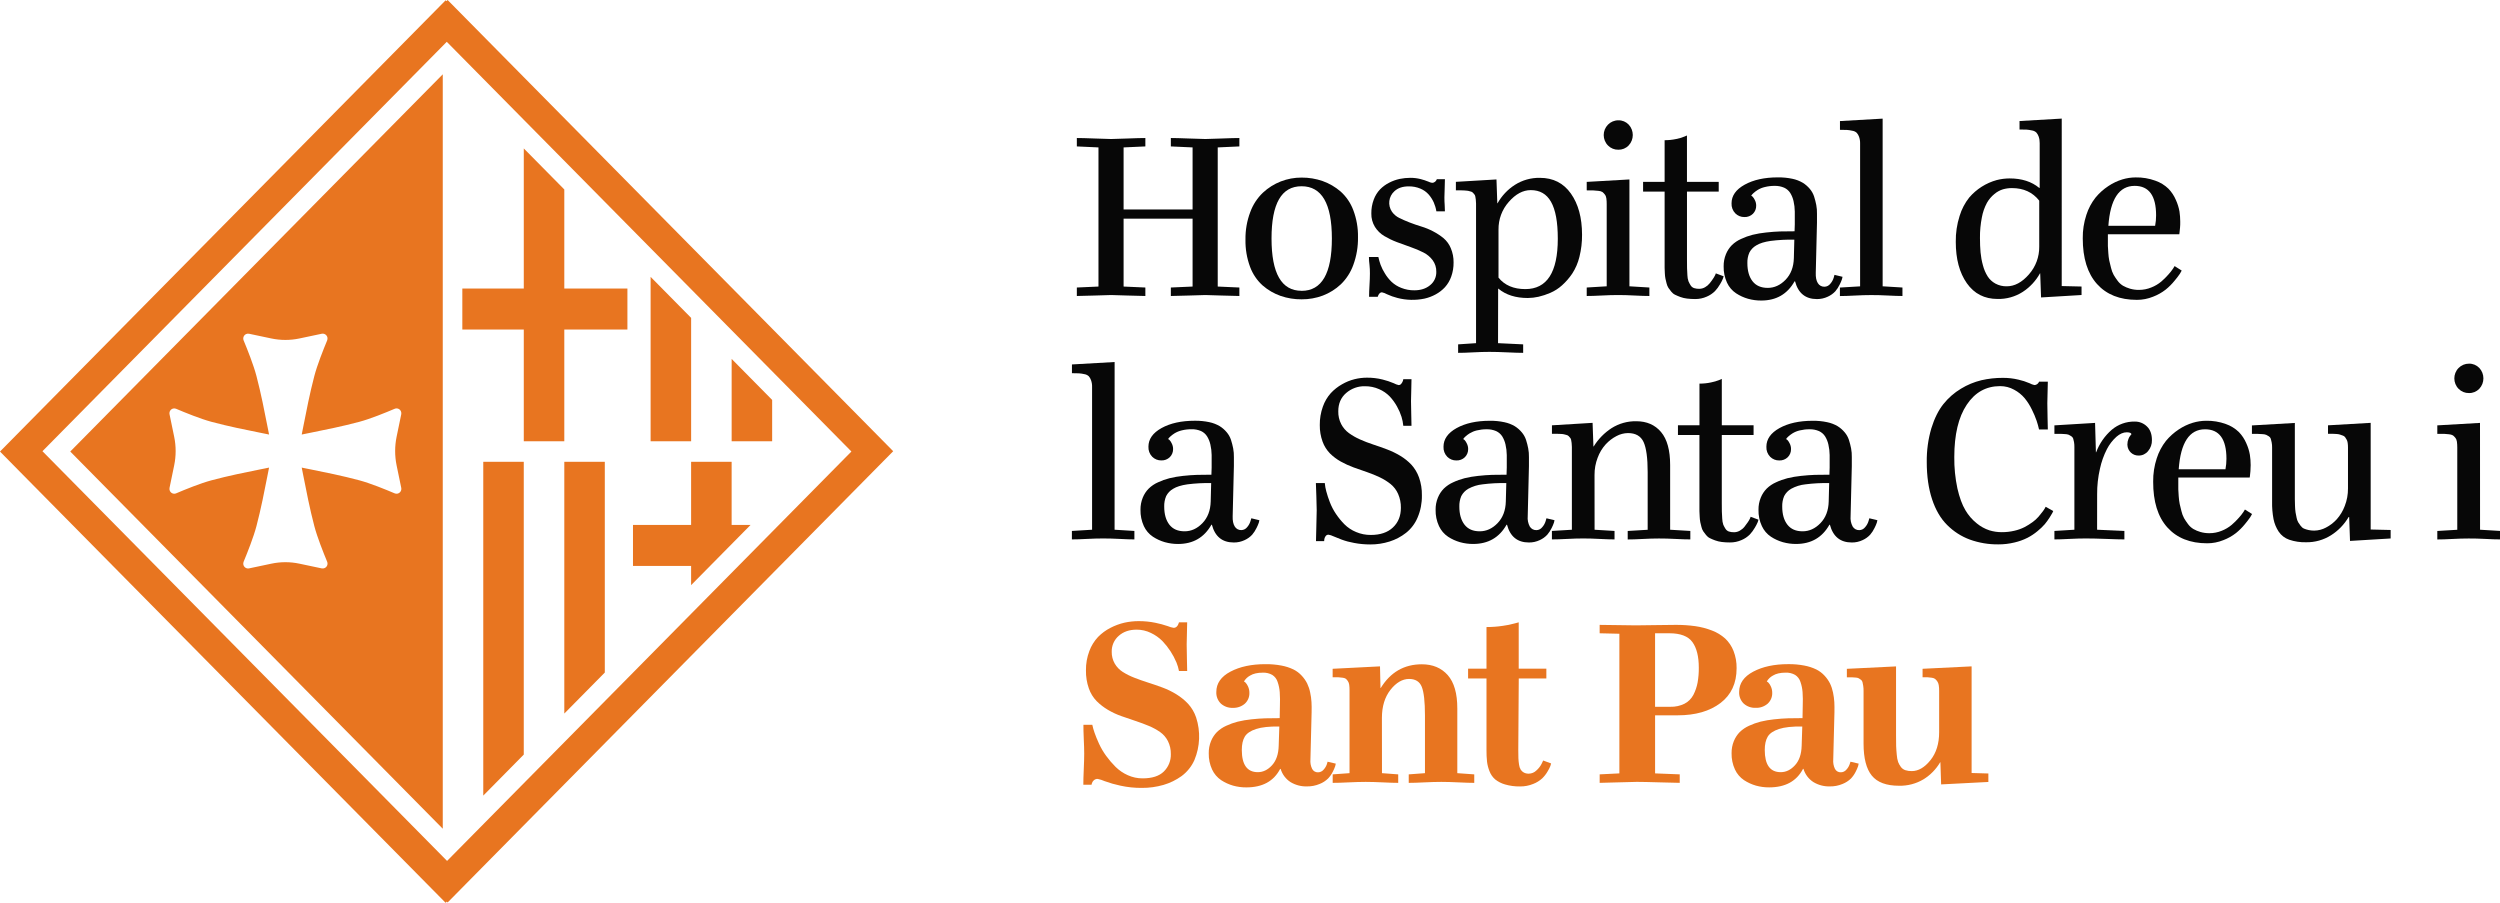 <svg width="144" height="52" viewBox="0 0 144 52" fill="none" xmlns="http://www.w3.org/2000/svg">
<g id="Logo Assistencial">
<path id="Vector" d="M25.503 47.734V4.28L4.047 26.008L25.503 47.734ZM10.144 23.546C10.679 23.774 11.545 24.125 12.17 24.294C13.135 24.555 14.215 24.771 14.969 24.922L15.247 24.978L15.498 25.029C15.482 24.947 15.465 24.866 15.448 24.775L15.392 24.493C15.243 23.73 15.03 22.639 14.772 21.659C14.606 21.026 14.258 20.15 14.033 19.608C13.974 19.464 14.041 19.3 14.182 19.24C14.234 19.218 14.291 19.213 14.345 19.224L15.632 19.496C16.164 19.608 16.713 19.608 17.245 19.496L18.532 19.224C18.682 19.193 18.828 19.291 18.86 19.442C18.871 19.498 18.865 19.555 18.844 19.608C18.619 20.15 18.271 21.027 18.105 21.66C17.847 22.641 17.634 23.732 17.485 24.495L17.429 24.776C17.412 24.865 17.395 24.95 17.379 25.03L17.63 24.978L17.908 24.922C18.661 24.771 19.739 24.555 20.707 24.294C21.332 24.126 22.198 23.774 22.733 23.546C22.875 23.486 23.037 23.553 23.096 23.697C23.118 23.749 23.123 23.807 23.112 23.862L22.843 25.165C22.733 25.704 22.733 26.259 22.843 26.798L23.112 28.101C23.143 28.253 23.046 28.401 22.896 28.433C22.842 28.445 22.785 28.439 22.733 28.417C22.198 28.189 21.332 27.837 20.707 27.669C19.742 27.408 18.66 27.191 17.908 27.04L17.63 26.985L17.379 26.933C17.395 27.013 17.412 27.098 17.429 27.187L17.485 27.468C17.634 28.231 17.847 29.323 18.105 30.303C18.271 30.936 18.619 31.813 18.844 32.355C18.903 32.498 18.837 32.663 18.695 32.722C18.643 32.744 18.586 32.75 18.532 32.739L17.245 32.467C16.713 32.354 16.164 32.354 15.632 32.467L14.345 32.739C14.195 32.77 14.049 32.672 14.017 32.52C14.006 32.465 14.012 32.407 14.033 32.355C14.258 31.813 14.606 30.936 14.772 30.303C15.03 29.326 15.244 28.232 15.392 27.469L15.448 27.187C15.466 27.099 15.482 27.013 15.498 26.933L15.248 26.985L14.97 27.04C14.217 27.191 13.139 27.407 12.17 27.669C11.545 27.837 10.679 28.189 10.144 28.417C10.002 28.477 9.84 28.409 9.781 28.266C9.759 28.214 9.754 28.156 9.765 28.101L10.034 26.798C10.145 26.259 10.145 25.704 10.034 25.165L9.765 23.862C9.734 23.71 9.831 23.561 9.981 23.53C10.035 23.518 10.092 23.524 10.144 23.546Z" fill="#E87520"/>
<path id="Vector_2" d="M27.836 45.827L30.169 43.464V26.598H27.836V45.827Z" fill="#E87520"/>
<path id="Vector_3" d="M44.476 23.035L42.143 20.673V25.416H44.476V23.035Z" fill="#E87520"/>
<path id="Vector_4" d="M39.809 18.31L37.475 15.947V25.416H39.809V18.31Z" fill="#E87520"/>
<path id="Vector_5" d="M32.504 41.1L34.837 38.738V26.598H32.504V41.1Z" fill="#E87520"/>
<path id="Vector_6" d="M39.808 33.704L43.233 30.236H42.142V26.598H39.808V30.236H36.46V32.599H39.808V33.704Z" fill="#E87520"/>
<path id="Vector_7" d="M30.17 25.416H32.504V18.982H36.139V16.618H32.504V10.913L30.17 8.55V16.618H26.63V18.982H30.17V25.416Z" fill="#E87520"/>
<path id="Vector_8" d="M50.284 24.81L26.947 1.179L25.783 0L25.716 0.068L25.667 0.018L24.503 1.197L1.164 24.829L0 26.009L1.164 27.19L24.503 50.822L25.667 52L25.734 51.933L25.783 51.983L26.947 50.803L50.284 27.168L51.448 25.99L50.284 24.81ZM25.751 49.589L2.445 25.99L25.734 2.408L49.041 26.007L25.751 49.589Z" fill="#E87520"/>
<path id="Vector_9" d="M65.973 16.561V17.049C65.758 17.049 65.41 17.04 64.928 17.022C64.445 17.003 64.134 16.994 64 16.994C63.865 16.994 63.557 17.003 63.072 17.022C62.587 17.04 62.239 17.049 62.026 17.049V16.561L63.272 16.505V8.491L62.026 8.434V7.95C62.241 7.95 62.589 7.959 63.072 7.978C63.554 7.997 63.864 8.006 64 8.007C64.134 8.007 64.443 7.997 64.928 7.978C65.413 7.959 65.761 7.95 65.973 7.95V8.434L64.719 8.491V12.066H68.693V8.491L67.441 8.434V7.95C67.655 7.95 68.006 7.959 68.493 7.978C68.981 7.997 69.293 8.006 69.428 8.007C69.562 8.007 69.869 7.997 70.349 7.978C70.829 7.959 71.176 7.95 71.388 7.95V8.434L70.141 8.491V16.505L71.388 16.561V17.049C71.173 17.049 70.828 17.04 70.349 17.022C69.871 17.003 69.564 16.994 69.428 16.994C69.293 16.994 68.982 17.003 68.493 17.022C68.004 17.04 67.654 17.049 67.441 17.049V16.561L68.693 16.505V12.596H64.719V16.505L65.973 16.561Z" fill="#070707"/>
<path id="Vector_10" d="M74.971 17.241C74.561 17.245 74.153 17.178 73.765 17.045C73.388 16.913 73.039 16.711 72.736 16.449C72.409 16.157 72.157 15.787 72.005 15.373C71.819 14.872 71.729 14.34 71.739 13.805C71.73 13.265 71.823 12.726 72.013 12.221C72.168 11.793 72.419 11.408 72.747 11.096C73.047 10.817 73.396 10.598 73.775 10.45C74.157 10.302 74.563 10.227 74.972 10.229C75.385 10.226 75.795 10.294 76.185 10.429C76.562 10.563 76.912 10.766 77.217 11.029C77.544 11.322 77.796 11.692 77.95 12.105C78.138 12.603 78.231 13.133 78.22 13.666C78.229 14.208 78.138 14.745 77.953 15.253C77.801 15.68 77.554 16.065 77.23 16.378C76.931 16.659 76.58 16.878 76.198 17.024C75.806 17.171 75.39 17.245 74.971 17.241ZM74.971 16.753C76.135 16.753 76.716 15.749 76.716 13.74C76.716 11.732 76.135 10.728 74.971 10.728C73.807 10.728 73.24 11.732 73.24 13.74C73.24 15.749 73.817 16.752 74.971 16.75V16.753Z" fill="#070707"/>
<path id="Vector_11" d="M78.85 14.802H79.393C79.426 14.954 79.469 15.104 79.521 15.251C79.587 15.425 79.671 15.593 79.771 15.751C79.877 15.929 80.007 16.091 80.155 16.234C80.317 16.385 80.507 16.503 80.713 16.582C80.952 16.677 81.207 16.725 81.463 16.722C81.833 16.722 82.137 16.625 82.374 16.427C82.607 16.242 82.739 15.956 82.731 15.657C82.737 15.417 82.664 15.184 82.524 14.991C82.382 14.8 82.198 14.647 81.987 14.542C81.75 14.422 81.506 14.318 81.256 14.233C80.988 14.14 80.722 14.042 80.456 13.943C80.206 13.848 79.963 13.731 79.733 13.595C79.515 13.466 79.331 13.285 79.196 13.069C79.055 12.838 78.982 12.57 78.989 12.298C78.985 12.024 79.032 11.753 79.127 11.498C79.207 11.279 79.331 11.078 79.49 10.909C79.644 10.753 79.822 10.622 80.016 10.524C80.207 10.425 80.41 10.351 80.62 10.306C80.819 10.265 81.022 10.244 81.225 10.243C81.429 10.241 81.633 10.266 81.831 10.316C81.98 10.354 82.126 10.402 82.268 10.46C82.339 10.496 82.414 10.52 82.492 10.531C82.549 10.532 82.604 10.513 82.648 10.477C82.685 10.452 82.715 10.417 82.735 10.377L82.763 10.32H83.227C83.227 10.479 83.222 10.659 83.213 10.857C83.204 11.055 83.198 11.225 83.198 11.364C83.198 11.534 83.203 11.676 83.213 11.793C83.222 11.911 83.227 12.037 83.227 12.172H82.735C82.708 11.996 82.657 11.825 82.586 11.663C82.512 11.498 82.413 11.344 82.295 11.207C82.163 11.057 81.997 10.94 81.813 10.864C81.601 10.775 81.371 10.731 81.141 10.735C80.795 10.735 80.521 10.827 80.321 11.012C79.981 11.313 79.92 11.825 80.179 12.2C80.287 12.351 80.431 12.473 80.598 12.554C80.771 12.64 80.969 12.727 81.19 12.813C81.411 12.9 81.639 12.976 81.871 13.048C82.107 13.119 82.336 13.213 82.554 13.329C82.764 13.438 82.962 13.568 83.146 13.717C83.329 13.873 83.473 14.07 83.565 14.293C83.675 14.553 83.731 14.834 83.726 15.117C83.73 15.395 83.684 15.671 83.591 15.931C83.512 16.157 83.39 16.363 83.231 16.541C83.077 16.708 82.897 16.847 82.698 16.955C82.496 17.066 82.28 17.148 82.055 17.199C81.539 17.307 81.007 17.295 80.497 17.163C80.287 17.11 80.082 17.037 79.885 16.946C79.796 16.895 79.7 16.859 79.601 16.838C79.546 16.838 79.493 16.862 79.458 16.905C79.423 16.942 79.396 16.986 79.378 17.034L79.357 17.096H78.859C78.859 16.91 78.867 16.685 78.883 16.424C78.9 16.162 78.907 15.935 78.907 15.75C78.909 15.585 78.9 15.421 78.883 15.256C78.863 15.105 78.852 14.954 78.85 14.802Z" fill="#070707"/>
<path id="Vector_12" d="M86.287 19.766L87.734 19.835V20.324C87.52 20.324 87.214 20.315 86.817 20.296C86.42 20.277 86.077 20.268 85.788 20.268C85.506 20.268 85.191 20.277 84.843 20.296C84.495 20.315 84.209 20.325 83.988 20.324V19.835L85.02 19.766V11.72C85.02 11.645 85.016 11.57 85.006 11.495C84.996 11.43 84.988 11.371 84.978 11.317C84.971 11.266 84.947 11.22 84.913 11.183C84.885 11.155 84.857 11.125 84.832 11.093C84.797 11.059 84.752 11.037 84.704 11.029L84.556 10.99C84.491 10.978 84.425 10.972 84.358 10.971C84.261 10.965 84.186 10.963 84.134 10.963H83.859V10.474L86.197 10.336L86.245 11.709H86.259C86.5 11.279 86.841 10.916 87.253 10.651C87.685 10.375 88.189 10.234 88.7 10.244C89.462 10.244 90.056 10.545 90.483 11.148C90.91 11.752 91.125 12.541 91.126 13.518C91.13 13.95 91.079 14.38 90.974 14.799C90.891 15.142 90.75 15.468 90.558 15.763C90.391 16.009 90.197 16.234 89.976 16.432C89.775 16.615 89.544 16.763 89.294 16.87C89.076 16.965 88.848 17.04 88.616 17.094C88.415 17.139 88.209 17.163 88.003 17.165C87.301 17.165 86.736 16.985 86.306 16.626H86.293L86.287 19.766ZM88.171 10.951C87.722 10.951 87.301 11.177 86.907 11.628C86.516 12.067 86.305 12.639 86.314 13.23V15.993C86.67 16.433 87.184 16.652 87.859 16.652C89.106 16.652 89.729 15.685 89.729 13.75C89.729 11.814 89.209 10.95 88.171 10.951Z" fill="#070707"/>
<path id="Vector_13" d="M93.855 16.491L95.004 16.561V17.049C94.789 17.049 94.507 17.04 94.159 17.022C93.811 17.003 93.492 16.994 93.203 16.994C92.915 16.994 92.6 17.003 92.251 17.022C91.902 17.04 91.617 17.049 91.395 17.049V16.561L92.546 16.491V11.751C92.547 11.639 92.541 11.529 92.525 11.418C92.515 11.336 92.483 11.258 92.431 11.193C92.392 11.145 92.348 11.1 92.3 11.06C92.229 11.02 92.149 10.997 92.068 10.993C91.952 10.98 91.858 10.972 91.784 10.969C91.71 10.967 91.581 10.965 91.395 10.965V10.477L93.855 10.336V16.491ZM92.622 8.382C92.293 8.051 92.291 7.514 92.618 7.181C92.776 7.019 92.993 6.928 93.218 6.93C93.44 6.924 93.654 7.013 93.809 7.174C94.128 7.511 94.128 8.042 93.809 8.379C93.654 8.541 93.44 8.629 93.218 8.624C92.995 8.629 92.779 8.542 92.622 8.382Z" fill="#070707"/>
<path id="Vector_14" d="M97.17 11.035V14.927C97.17 15.165 97.171 15.338 97.174 15.446C97.174 15.554 97.183 15.69 97.194 15.853C97.197 15.973 97.218 16.092 97.257 16.205C97.292 16.283 97.332 16.36 97.377 16.432C97.424 16.509 97.495 16.566 97.579 16.595C97.676 16.625 97.776 16.639 97.877 16.636C97.993 16.636 98.107 16.605 98.209 16.546C98.311 16.488 98.402 16.412 98.476 16.32C98.546 16.233 98.612 16.145 98.669 16.058C98.717 15.988 98.76 15.914 98.797 15.838L98.832 15.746L99.282 15.914C99.273 15.952 99.258 16 99.237 16.058C99.191 16.166 99.138 16.27 99.076 16.37C98.994 16.514 98.895 16.649 98.782 16.769C98.646 16.903 98.486 17.011 98.311 17.085C98.099 17.18 97.87 17.227 97.639 17.225C97.482 17.225 97.324 17.216 97.168 17.197C97.038 17.182 96.91 17.151 96.787 17.106C96.677 17.064 96.578 17.025 96.49 16.98C96.401 16.938 96.325 16.876 96.264 16.798C96.202 16.716 96.149 16.647 96.103 16.584C96.053 16.505 96.017 16.418 95.996 16.327C95.968 16.221 95.946 16.129 95.93 16.054C95.91 15.952 95.899 15.847 95.895 15.742C95.888 15.61 95.883 15.503 95.882 15.423C95.88 15.343 95.882 15.231 95.882 15.086V11.035H94.642V10.475H95.882V8.076C96.106 8.076 96.33 8.054 96.55 8.006C96.712 7.975 96.871 7.929 97.023 7.866L97.169 7.804V10.475H98.998V11.035H97.17Z" fill="#070707"/>
<path id="Vector_15" d="M105.666 15.832L106.13 15.944C106.123 15.991 106.112 16.036 106.098 16.081C106.063 16.187 106.019 16.289 105.967 16.389C105.9 16.529 105.815 16.66 105.715 16.778C105.593 16.909 105.447 17.013 105.285 17.087C105.088 17.181 104.873 17.229 104.655 17.227C103.995 17.227 103.574 16.885 103.395 16.204H103.367C102.951 16.942 102.312 17.311 101.449 17.311C101.192 17.313 100.935 17.278 100.687 17.209C100.443 17.14 100.211 17.033 99.998 16.894C99.771 16.743 99.59 16.53 99.475 16.281C99.341 15.986 99.275 15.665 99.282 15.341C99.279 15.101 99.323 14.864 99.413 14.643C99.493 14.448 99.608 14.271 99.755 14.121C99.911 13.97 100.094 13.847 100.293 13.76C100.504 13.661 100.724 13.582 100.95 13.524C101.205 13.462 101.464 13.418 101.726 13.392C102.021 13.359 102.288 13.339 102.536 13.331C102.784 13.323 103.057 13.322 103.367 13.322L103.38 12.915C103.385 12.655 103.385 12.412 103.38 12.19C103.378 11.985 103.354 11.783 103.308 11.584C103.271 11.418 103.207 11.258 103.117 11.113C103.032 10.981 102.911 10.876 102.768 10.811C102.594 10.737 102.407 10.701 102.218 10.706C102.028 10.705 101.839 10.727 101.655 10.773C101.508 10.807 101.368 10.863 101.24 10.942C101.155 10.995 101.074 11.056 100.999 11.124C100.95 11.167 100.907 11.215 100.87 11.268C100.898 11.285 100.925 11.305 100.95 11.327C101.001 11.384 101.044 11.448 101.076 11.517C101.129 11.617 101.156 11.729 101.156 11.843C101.161 12.019 101.093 12.189 100.97 12.313C100.839 12.441 100.661 12.51 100.478 12.502C100.283 12.506 100.095 12.43 99.956 12.292C99.805 12.138 99.725 11.926 99.737 11.709C99.737 11.275 99.989 10.917 100.492 10.638C100.995 10.359 101.632 10.217 102.403 10.217C102.685 10.213 102.966 10.24 103.241 10.298C103.454 10.341 103.657 10.421 103.844 10.53C103.996 10.625 104.131 10.743 104.246 10.88C104.355 11.009 104.439 11.158 104.492 11.319C104.543 11.479 104.585 11.642 104.617 11.807C104.649 11.976 104.663 12.147 104.658 12.318C104.653 12.489 104.653 12.66 104.658 12.827L104.588 15.715C104.579 15.969 104.619 16.165 104.706 16.306C104.786 16.441 104.932 16.521 105.088 16.516C105.22 16.514 105.346 16.451 105.427 16.344C105.515 16.244 105.582 16.125 105.621 15.996L105.666 15.832ZM101.822 16.582C102.206 16.582 102.548 16.425 102.851 16.112C103.153 15.798 103.311 15.385 103.326 14.871L103.353 13.805C102.898 13.795 102.443 13.819 101.992 13.876C101.635 13.927 101.357 14.013 101.162 14.134C100.99 14.232 100.851 14.378 100.76 14.555C100.679 14.746 100.642 14.952 100.649 15.159C100.649 15.598 100.748 15.945 100.946 16.2C101.145 16.455 101.437 16.582 101.822 16.582Z" fill="#070707"/>
<path id="Vector_16" d="M108.439 16.491L109.581 16.561V17.049C109.366 17.049 109.087 17.04 108.741 17.022C108.395 17.003 108.074 16.995 107.779 16.996C107.498 16.996 107.182 17.005 106.834 17.024C106.486 17.043 106.201 17.052 105.979 17.052V16.563L107.142 16.494V8.27C107.146 8.139 107.126 8.008 107.084 7.883C107.054 7.797 107.008 7.718 106.948 7.65C106.877 7.585 106.788 7.544 106.693 7.531C106.591 7.507 106.488 7.492 106.384 7.485C106.299 7.48 106.164 7.478 105.982 7.478V6.973L108.44 6.833V16.491H108.439Z" fill="#070707"/>
<path id="Vector_17" d="M118.755 16.477L119.897 16.504V16.993L117.565 17.133L117.516 15.744H117.503C117.264 16.178 116.922 16.545 116.51 16.813C116.077 17.091 115.574 17.232 115.062 17.22C114.305 17.22 113.714 16.918 113.289 16.313C112.864 15.708 112.652 14.915 112.653 13.932C112.645 13.424 112.72 12.918 112.874 12.436C112.991 12.051 113.179 11.691 113.428 11.377C113.845 10.891 114.396 10.542 115.01 10.372C115.253 10.31 115.504 10.278 115.754 10.277C116.452 10.277 117.019 10.459 117.458 10.823H117.486V8.252C117.489 8.121 117.47 7.99 117.427 7.866C117.397 7.78 117.351 7.7 117.292 7.632C117.22 7.567 117.131 7.525 117.036 7.512C116.935 7.489 116.831 7.474 116.727 7.466C116.642 7.462 116.507 7.46 116.325 7.46V6.971L118.756 6.831L118.755 16.477ZM115.59 16.491C116.042 16.491 116.467 16.263 116.864 15.807C117.256 15.366 117.469 14.791 117.46 14.198V11.557C117.081 11.075 116.557 10.834 115.888 10.834C115.713 10.833 115.537 10.857 115.368 10.905C115.188 10.961 115.022 11.053 114.877 11.175C114.704 11.316 114.559 11.488 114.448 11.682C114.309 11.942 114.21 12.223 114.157 12.514C114.079 12.907 114.041 13.308 114.046 13.709C114.046 14.013 114.058 14.29 114.08 14.54C114.104 14.794 114.15 15.046 114.219 15.291C114.277 15.514 114.368 15.726 114.489 15.921C114.601 16.095 114.755 16.236 114.936 16.335C115.137 16.443 115.363 16.497 115.59 16.491Z" fill="#070707"/>
<path id="Vector_18" d="M125.257 15.326L125.666 15.586C125.643 15.633 125.608 15.694 125.562 15.769C125.466 15.909 125.364 16.043 125.253 16.172C125.101 16.36 124.929 16.532 124.741 16.683C124.521 16.854 124.277 16.991 124.017 17.09C123.721 17.211 123.403 17.273 123.083 17.272C122.1 17.272 121.335 16.968 120.787 16.358C120.24 15.748 119.966 14.87 119.967 13.725C119.962 13.268 120.031 12.813 120.174 12.379C120.289 12.016 120.469 11.677 120.704 11.379C120.915 11.123 121.163 10.901 121.438 10.72C121.688 10.552 121.961 10.421 122.248 10.334C122.497 10.259 122.754 10.22 123.013 10.219C123.4 10.211 123.785 10.276 124.149 10.408C124.431 10.505 124.688 10.663 124.904 10.871C125.083 11.058 125.228 11.276 125.33 11.516C125.427 11.727 125.497 11.951 125.538 12.182C125.567 12.379 125.582 12.578 125.582 12.778C125.582 12.89 125.582 13.006 125.569 13.125C125.555 13.244 125.55 13.335 125.541 13.395L125.528 13.494H121.414V14.174C121.414 14.253 121.425 14.385 121.439 14.573C121.447 14.721 121.466 14.866 121.494 15.011C121.517 15.116 121.55 15.256 121.595 15.426C121.627 15.567 121.678 15.705 121.747 15.833C121.815 15.949 121.891 16.062 121.972 16.169C122.055 16.285 122.162 16.383 122.283 16.457C122.412 16.531 122.55 16.588 122.692 16.629C122.861 16.677 123.036 16.701 123.212 16.698C123.453 16.698 123.691 16.65 123.915 16.558C124.123 16.477 124.317 16.362 124.489 16.219C124.635 16.093 124.773 15.957 124.9 15.812C124.999 15.704 125.089 15.589 125.171 15.468L125.257 15.326ZM122.958 10.706C122.058 10.706 121.552 11.473 121.442 13.007H124.135C124.173 12.808 124.192 12.606 124.191 12.403C124.191 11.272 123.78 10.706 122.958 10.706Z" fill="#070707"/>
<path id="Vector_19" d="M64.2 30.512L65.341 30.582V31.07C65.127 31.07 64.847 31.061 64.501 31.042C64.155 31.024 63.835 31.015 63.541 31.015C63.247 31.015 62.944 31.024 62.596 31.042C62.248 31.061 61.962 31.07 61.741 31.07V30.582L62.904 30.512V22.289C62.908 22.158 62.888 22.026 62.845 21.903C62.816 21.816 62.77 21.737 62.71 21.668C62.638 21.605 62.549 21.563 62.455 21.55C62.353 21.526 62.249 21.511 62.146 21.504C62.06 21.5 61.925 21.496 61.744 21.496V20.992L64.202 20.852L64.2 30.512Z" fill="#070707"/>
<path id="Vector_20" d="M72.076 29.853L72.54 29.965C72.533 30.012 72.522 30.058 72.509 30.102C72.472 30.208 72.429 30.311 72.377 30.41C72.31 30.55 72.225 30.68 72.125 30.799C72.004 30.93 71.857 31.035 71.696 31.108C71.499 31.202 71.283 31.25 71.065 31.247C70.405 31.247 69.984 30.906 69.805 30.224H69.777C69.361 30.962 68.722 31.332 67.859 31.333C67.602 31.334 67.345 31.299 67.097 31.23C66.853 31.161 66.621 31.054 66.408 30.915C66.181 30.764 66 30.551 65.885 30.302C65.751 30.008 65.685 29.686 65.692 29.362C65.689 29.123 65.733 28.886 65.823 28.664C65.902 28.469 66.018 28.291 66.166 28.142C66.322 27.991 66.504 27.868 66.703 27.781C66.914 27.682 67.135 27.603 67.361 27.546C67.615 27.484 67.874 27.439 68.136 27.412C68.431 27.38 68.701 27.36 68.946 27.353C69.192 27.345 69.469 27.342 69.777 27.343L69.791 26.936C69.795 26.674 69.795 26.433 69.791 26.21C69.788 26.006 69.764 25.802 69.718 25.604C69.681 25.438 69.617 25.279 69.528 25.134C69.443 25.001 69.323 24.895 69.181 24.829C69.007 24.755 68.82 24.719 68.631 24.724C68.441 24.723 68.252 24.745 68.068 24.79C67.922 24.825 67.782 24.882 67.653 24.96C67.568 25.013 67.488 25.074 67.412 25.142C67.364 25.184 67.32 25.233 67.283 25.286C67.311 25.303 67.339 25.323 67.364 25.345C67.415 25.401 67.458 25.465 67.489 25.535C67.542 25.635 67.57 25.747 67.57 25.861C67.574 26.037 67.507 26.207 67.383 26.331C67.252 26.459 67.074 26.528 66.892 26.52C66.696 26.524 66.508 26.448 66.369 26.31C66.218 26.156 66.138 25.944 66.15 25.727C66.15 25.294 66.402 24.935 66.905 24.656C67.409 24.377 68.046 24.235 68.817 24.235C69.098 24.231 69.379 24.258 69.655 24.316C69.867 24.36 70.07 24.438 70.257 24.548C70.409 24.642 70.544 24.761 70.659 24.899C70.768 25.027 70.852 25.175 70.905 25.337C70.957 25.497 70.998 25.66 71.031 25.825C71.063 25.994 71.076 26.165 71.072 26.337C71.067 26.507 71.067 26.678 71.072 26.845L71.002 29.733C70.993 29.987 71.032 30.182 71.12 30.324C71.199 30.459 71.346 30.54 71.501 30.534C71.631 30.531 71.754 30.47 71.835 30.366C71.923 30.266 71.989 30.147 72.028 30.018L72.076 29.853ZM68.232 30.603C68.616 30.603 68.959 30.447 69.261 30.133C69.562 29.82 69.721 29.406 69.736 28.892L69.763 27.826C69.308 27.816 68.853 27.84 68.402 27.897C68.045 27.948 67.767 28.034 67.572 28.155C67.4 28.252 67.26 28.399 67.17 28.576C67.09 28.767 67.052 28.973 67.059 29.18C67.059 29.619 67.158 29.965 67.356 30.221C67.555 30.477 67.848 30.604 68.235 30.603H68.232Z" fill="#070707"/>
<path id="Vector_21" d="M75.795 27.826H76.308C76.322 27.988 76.351 28.147 76.394 28.303C76.451 28.514 76.519 28.721 76.598 28.924C76.689 29.161 76.806 29.387 76.948 29.597C77.092 29.813 77.257 30.015 77.439 30.199C77.632 30.391 77.861 30.543 78.112 30.645C78.38 30.759 78.669 30.816 78.96 30.813C79.504 30.813 79.929 30.669 80.234 30.381C80.538 30.094 80.691 29.716 80.691 29.25C80.696 28.974 80.641 28.699 80.53 28.447C80.433 28.227 80.286 28.034 80.101 27.883C79.91 27.73 79.701 27.601 79.481 27.496C79.241 27.382 78.995 27.281 78.744 27.195C78.485 27.106 78.226 27.015 77.968 26.923C77.714 26.83 77.468 26.717 77.23 26.586C77.004 26.46 76.795 26.304 76.61 26.122C76.421 25.928 76.274 25.696 76.181 25.439C76.07 25.133 76.015 24.808 76.02 24.482C76.015 24.121 76.076 23.762 76.197 23.423C76.297 23.136 76.452 22.871 76.654 22.645C76.841 22.443 77.058 22.272 77.297 22.137C77.524 22.005 77.767 21.905 78.021 21.842C78.253 21.784 78.491 21.755 78.731 21.754C79.037 21.751 79.344 21.787 79.641 21.862C79.861 21.916 80.076 21.988 80.284 22.076C80.371 22.124 80.465 22.159 80.561 22.181C80.623 22.181 80.681 22.151 80.717 22.1C80.757 22.05 80.789 21.993 80.81 21.932L80.83 21.84H81.302C81.302 21.999 81.298 22.211 81.289 22.475C81.278 22.739 81.274 22.948 81.274 23.103C81.274 23.347 81.278 23.61 81.289 23.895C81.299 24.18 81.302 24.39 81.302 24.526H80.83C80.814 24.351 80.78 24.179 80.728 24.011C80.662 23.803 80.575 23.603 80.468 23.414C80.353 23.206 80.214 23.013 80.052 22.839C79.877 22.659 79.669 22.514 79.439 22.416C79.182 22.302 78.904 22.244 78.622 22.247C78.224 22.237 77.837 22.377 77.535 22.64C77.234 22.902 77.084 23.253 77.085 23.692C77.079 23.947 77.136 24.198 77.251 24.425C77.357 24.63 77.509 24.808 77.694 24.944C77.894 25.088 78.107 25.21 78.331 25.309C78.572 25.417 78.826 25.516 79.093 25.603C79.36 25.69 79.627 25.785 79.897 25.887C80.16 25.986 80.414 26.109 80.655 26.254C80.889 26.394 81.104 26.565 81.293 26.763C81.488 26.977 81.639 27.229 81.736 27.503C81.852 27.834 81.908 28.183 81.901 28.534C81.909 28.97 81.826 29.404 81.655 29.806C81.51 30.154 81.28 30.459 80.987 30.692C80.704 30.914 80.384 31.083 80.042 31.191C79.68 31.306 79.303 31.363 78.924 31.36C78.611 31.36 78.299 31.332 77.992 31.272C77.747 31.229 77.506 31.165 77.272 31.078C77.094 31.009 76.935 30.944 76.794 30.886C76.708 30.843 76.616 30.814 76.521 30.798C76.45 30.796 76.384 30.833 76.347 30.894C76.309 30.948 76.285 31.012 76.278 31.078L76.271 31.171H75.801C75.801 30.942 75.808 30.645 75.822 30.28C75.835 29.915 75.842 29.618 75.842 29.389C75.842 29.16 75.835 28.897 75.822 28.584C75.808 28.27 75.799 28.018 75.795 27.826Z" fill="#070707"/>
<path id="Vector_22" d="M89.076 29.853L89.54 29.965C89.532 30.012 89.521 30.057 89.508 30.102C89.472 30.208 89.428 30.31 89.377 30.41C89.31 30.55 89.225 30.68 89.124 30.798C89.003 30.929 88.857 31.034 88.695 31.108C88.498 31.202 88.283 31.25 88.065 31.247C87.405 31.247 86.984 30.906 86.804 30.224H86.777C86.361 30.962 85.721 31.331 84.858 31.332C84.601 31.334 84.344 31.299 84.097 31.23C83.853 31.16 83.621 31.055 83.408 30.915C83.181 30.763 83 30.551 82.885 30.301C82.75 30.008 82.683 29.686 82.691 29.362C82.687 29.122 82.732 28.885 82.823 28.664C82.902 28.469 83.018 28.291 83.165 28.142C83.322 27.991 83.503 27.868 83.702 27.781C83.913 27.681 84.135 27.603 84.361 27.545C84.615 27.483 84.874 27.439 85.136 27.412C85.431 27.38 85.701 27.36 85.945 27.352C86.19 27.345 86.467 27.342 86.777 27.343L86.79 26.935C86.795 26.674 86.795 26.432 86.79 26.21C86.788 26.006 86.763 25.802 86.717 25.603C86.68 25.437 86.616 25.278 86.528 25.134C86.442 25.001 86.32 24.897 86.178 24.831C86.003 24.757 85.816 24.721 85.627 24.726C85.437 24.725 85.248 24.748 85.064 24.792C84.918 24.826 84.778 24.884 84.649 24.962C84.564 25.015 84.484 25.076 84.408 25.144C84.36 25.186 84.316 25.235 84.28 25.288C84.308 25.305 84.335 25.325 84.361 25.347C84.411 25.404 84.454 25.467 84.485 25.537C84.538 25.637 84.566 25.749 84.566 25.863C84.57 26.039 84.502 26.209 84.379 26.333C84.247 26.462 84.069 26.53 83.887 26.522C83.692 26.526 83.503 26.45 83.364 26.312C83.213 26.158 83.134 25.946 83.146 25.73C83.146 25.296 83.398 24.937 83.9 24.658C84.403 24.379 85.041 24.237 85.812 24.237C86.093 24.233 86.374 24.26 86.65 24.319C86.862 24.362 87.066 24.44 87.252 24.55C87.403 24.644 87.539 24.763 87.654 24.901C87.763 25.029 87.847 25.177 87.9 25.339C87.952 25.499 87.993 25.662 88.025 25.827C88.057 25.996 88.071 26.167 88.067 26.339C88.062 26.509 88.062 26.68 88.067 26.848L87.997 29.735C87.977 29.94 88.019 30.145 88.114 30.326C88.195 30.461 88.341 30.542 88.496 30.536C88.629 30.534 88.754 30.471 88.835 30.364C88.924 30.264 88.99 30.145 89.029 30.016L89.076 29.853ZM85.232 30.603C85.616 30.603 85.959 30.446 86.261 30.133C86.562 29.819 86.721 29.406 86.735 28.891L86.763 27.826C86.308 27.816 85.853 27.839 85.402 27.897C85.111 27.926 84.829 28.014 84.571 28.155C84.4 28.253 84.26 28.399 84.169 28.576C84.09 28.767 84.051 28.973 84.058 29.179C84.058 29.618 84.158 29.965 84.356 30.221C84.555 30.477 84.847 30.604 85.232 30.603Z" fill="#070707"/>
<path id="Vector_23" d="M91.848 30.513L92.997 30.582V31.07C92.782 31.07 92.501 31.061 92.153 31.043C91.802 31.024 91.483 31.015 91.197 31.015C90.912 31.015 90.593 31.024 90.244 31.043C89.895 31.061 89.611 31.07 89.39 31.07V30.582L90.54 30.513V25.744C90.54 25.667 90.535 25.591 90.526 25.516C90.515 25.448 90.507 25.388 90.497 25.337C90.489 25.288 90.466 25.243 90.432 25.207C90.397 25.173 90.37 25.142 90.351 25.117C90.315 25.083 90.271 25.061 90.223 25.052C90.158 25.037 90.11 25.023 90.077 25.014C90.014 25.001 89.948 24.994 89.883 24.994C89.787 24.989 89.713 24.986 89.662 24.986H89.392V24.498L91.733 24.356L91.781 25.718H91.795C92.058 25.292 92.412 24.929 92.83 24.659C93.254 24.392 93.746 24.254 94.247 24.263C94.85 24.263 95.327 24.47 95.676 24.884C96.025 25.297 96.2 25.931 96.2 26.783V30.513L97.363 30.582V31.07C97.142 31.07 96.858 31.061 96.511 31.043C96.165 31.024 95.846 31.017 95.556 31.017C95.267 31.017 94.953 31.026 94.608 31.045C94.262 31.064 93.978 31.073 93.756 31.073V30.584L94.906 30.515V27.195C94.906 26.381 94.827 25.803 94.67 25.46C94.51 25.117 94.214 24.945 93.77 24.945C93.538 24.949 93.311 25.008 93.106 25.119C92.873 25.24 92.663 25.402 92.486 25.596C92.284 25.82 92.129 26.081 92.025 26.364C91.903 26.681 91.842 27.017 91.845 27.357L91.848 30.513Z" fill="#070707"/>
<path id="Vector_24" d="M99.175 25.056V28.947C99.175 29.186 99.175 29.359 99.179 29.467C99.183 29.575 99.189 29.711 99.2 29.874C99.204 29.994 99.224 30.112 99.262 30.225C99.298 30.304 99.338 30.38 99.384 30.453C99.43 30.529 99.501 30.587 99.585 30.616C99.681 30.645 99.782 30.66 99.883 30.657C100 30.657 100.114 30.625 100.215 30.566C100.317 30.508 100.408 30.433 100.482 30.341C100.553 30.253 100.618 30.166 100.675 30.079C100.724 30.009 100.767 29.935 100.803 29.858L100.838 29.766L101.288 29.935C101.276 29.984 101.26 30.032 101.243 30.079C101.197 30.187 101.143 30.291 101.082 30.391C100.999 30.535 100.9 30.669 100.787 30.79C100.651 30.924 100.492 31.032 100.316 31.106C100.105 31.2 99.876 31.248 99.645 31.245C99.487 31.246 99.33 31.237 99.173 31.218C99.043 31.202 98.916 31.172 98.793 31.127C98.682 31.085 98.583 31.046 98.495 31.001C98.407 30.959 98.33 30.897 98.27 30.819C98.207 30.737 98.155 30.668 98.109 30.605C98.058 30.526 98.022 30.439 98.002 30.348C97.974 30.241 97.952 30.15 97.936 30.075C97.917 29.973 97.906 29.868 97.902 29.763C97.894 29.631 97.889 29.524 97.887 29.444C97.885 29.364 97.887 29.252 97.887 29.107V25.056H96.65V24.496H97.889V22.097C98.113 22.097 98.338 22.075 98.557 22.027C98.719 21.996 98.878 21.949 99.031 21.887L99.176 21.825V24.496H101.006V25.056H99.175Z" fill="#070707"/>
<path id="Vector_25" d="M107.674 29.853L108.138 29.965C108.129 30.012 108.119 30.057 108.106 30.102C108.07 30.208 108.026 30.31 107.974 30.41C107.908 30.55 107.822 30.68 107.722 30.798C107.6 30.929 107.455 31.034 107.292 31.108C107.095 31.202 106.881 31.25 106.663 31.247C106.003 31.247 105.582 30.906 105.402 30.224H105.375C104.959 30.962 104.319 31.331 103.456 31.332C103.199 31.334 102.942 31.299 102.694 31.23C102.451 31.16 102.218 31.055 102.006 30.915C101.778 30.763 101.598 30.551 101.483 30.301C101.347 30.008 101.281 29.686 101.289 29.362C101.285 29.122 101.33 28.885 101.421 28.664C101.499 28.469 101.616 28.291 101.763 28.142C101.919 27.991 102.101 27.868 102.3 27.781C102.511 27.681 102.732 27.603 102.958 27.545C103.213 27.483 103.472 27.439 103.733 27.412C104.028 27.38 104.299 27.36 104.543 27.352C104.788 27.345 105.065 27.342 105.375 27.343L105.388 26.935C105.393 26.674 105.393 26.432 105.388 26.21C105.386 26.006 105.361 25.802 105.315 25.603C105.278 25.437 105.214 25.278 105.125 25.134C105.039 25.001 104.918 24.897 104.775 24.831C104.601 24.757 104.414 24.721 104.225 24.726C104.035 24.725 103.846 24.748 103.662 24.792C103.515 24.826 103.375 24.884 103.247 24.962C103.162 25.015 103.081 25.076 103.006 25.144C102.957 25.186 102.914 25.235 102.878 25.288C102.906 25.305 102.933 25.325 102.958 25.347C103.009 25.404 103.051 25.467 103.083 25.537C103.136 25.637 103.163 25.749 103.163 25.863C103.167 26.039 103.1 26.209 102.977 26.333C102.845 26.462 102.667 26.53 102.484 26.522C102.29 26.526 102.101 26.45 101.962 26.312C101.811 26.158 101.732 25.946 101.744 25.73C101.744 25.296 101.996 24.937 102.498 24.658C103.001 24.379 103.638 24.237 104.41 24.237C104.691 24.233 104.972 24.26 105.247 24.319C105.46 24.362 105.663 24.44 105.85 24.55C106.001 24.644 106.137 24.763 106.252 24.901C106.361 25.029 106.445 25.177 106.498 25.339C106.549 25.499 106.591 25.662 106.623 25.827C106.655 25.996 106.668 26.167 106.664 26.339C106.66 26.509 106.66 26.68 106.664 26.848L106.594 29.735C106.575 29.94 106.616 30.145 106.712 30.326C106.792 30.461 106.939 30.542 107.094 30.536C107.226 30.534 107.352 30.471 107.433 30.364C107.522 30.264 107.588 30.145 107.627 30.016L107.674 29.853ZM103.83 30.603C104.213 30.603 104.556 30.446 104.858 30.133C105.161 29.819 105.319 29.406 105.333 28.891L105.361 27.826C104.906 27.816 104.451 27.839 103.999 27.897C103.708 27.926 103.426 28.014 103.169 28.155C102.998 28.253 102.858 28.399 102.767 28.576C102.687 28.767 102.649 28.973 102.656 29.179C102.656 29.618 102.755 29.965 102.954 30.221C103.153 30.477 103.445 30.604 103.83 30.603Z" fill="#070707"/>
<path id="Vector_26" d="M110.981 26.62C110.972 25.959 111.061 25.3 111.247 24.666C111.425 24.093 111.657 23.629 111.94 23.275C112.222 22.921 112.565 22.622 112.95 22.39C113.315 22.167 113.71 22.003 114.125 21.902C114.529 21.81 114.942 21.763 115.357 21.765C115.663 21.762 115.967 21.797 116.264 21.868C116.482 21.916 116.695 21.986 116.901 22.074C116.989 22.121 117.082 22.157 117.179 22.179C117.234 22.18 117.289 22.163 117.334 22.13C117.372 22.105 117.404 22.07 117.428 22.031L117.449 21.983H117.955C117.955 22.16 117.95 22.369 117.94 22.61C117.93 22.851 117.926 23.058 117.926 23.231C117.926 23.507 117.931 23.789 117.94 24.075C117.949 24.361 117.955 24.584 117.955 24.739H117.449C117.412 24.576 117.368 24.408 117.31 24.238C117.234 24.019 117.145 23.805 117.04 23.599C116.927 23.362 116.786 23.14 116.621 22.937C116.452 22.736 116.246 22.571 116.015 22.448C115.767 22.31 115.488 22.239 115.205 22.241C114.401 22.241 113.76 22.598 113.283 23.314C112.807 24.029 112.568 25.033 112.567 26.326C112.56 26.933 112.62 27.539 112.746 28.132C112.867 28.658 113.02 29.077 113.207 29.388C113.378 29.68 113.601 29.938 113.865 30.148C114.08 30.325 114.326 30.46 114.588 30.547C114.82 30.618 115.061 30.654 115.302 30.653C115.545 30.654 115.788 30.627 116.025 30.572C116.23 30.526 116.427 30.456 116.614 30.362C116.773 30.279 116.926 30.183 117.071 30.077C117.198 29.987 117.315 29.882 117.417 29.765C117.508 29.66 117.585 29.565 117.649 29.477C117.7 29.412 117.746 29.343 117.788 29.271L117.829 29.19L118.266 29.434C118.252 29.472 118.236 29.508 118.218 29.543C118.194 29.587 118.141 29.676 118.057 29.81C117.972 29.942 117.88 30.07 117.78 30.192C117.652 30.338 117.512 30.472 117.36 30.594C117.183 30.742 116.99 30.87 116.785 30.976C116.548 31.096 116.296 31.186 116.038 31.246C115.733 31.32 115.42 31.358 115.106 31.356C114.545 31.363 113.987 31.269 113.458 31.078C112.97 30.897 112.525 30.611 112.156 30.24C111.78 29.867 111.491 29.372 111.288 28.758C111.084 28.143 110.982 27.43 110.981 26.62Z" fill="#070707"/>
<path id="Vector_27" d="M120.793 30.512L122.365 30.582V31.07C122.15 31.07 121.805 31.061 121.329 31.042C120.853 31.024 120.458 31.015 120.142 31.015C119.856 31.015 119.539 31.024 119.19 31.042C118.841 31.061 118.555 31.07 118.334 31.07V30.582L119.485 30.512V25.743C119.486 25.648 119.479 25.554 119.463 25.46C119.452 25.392 119.436 25.325 119.415 25.26C119.395 25.202 119.354 25.153 119.301 25.123C119.243 25.088 119.196 25.06 119.159 25.042C119.088 25.017 119.015 25.004 118.94 25.003L118.681 24.989H118.334V24.501L120.676 24.359L120.724 26.05H120.738C120.926 25.55 121.234 25.106 121.634 24.757C122.006 24.442 122.476 24.274 122.96 24.282C123.221 24.278 123.472 24.377 123.66 24.56C123.854 24.744 123.951 25.008 123.951 25.349C123.958 25.581 123.878 25.807 123.729 25.983C123.597 26.147 123.398 26.242 123.189 26.24C122.842 26.252 122.55 25.977 122.538 25.625C122.538 25.615 122.538 25.604 122.538 25.594C122.538 25.488 122.558 25.384 122.597 25.285C122.624 25.208 122.665 25.137 122.718 25.075L122.774 25.006C122.75 24.935 122.658 24.9 122.497 24.9C122.302 24.9 122.105 24.987 121.904 25.16C121.681 25.362 121.496 25.603 121.358 25.871C121.174 26.23 121.039 26.612 120.955 27.007C120.846 27.484 120.792 27.973 120.795 28.462L120.793 30.512Z" fill="#070707"/>
<path id="Vector_28" d="M129.308 29.348L129.718 29.607C129.694 29.654 129.66 29.715 129.614 29.79C129.517 29.929 129.414 30.064 129.305 30.193C129.152 30.381 128.981 30.552 128.793 30.704C128.573 30.875 128.329 31.012 128.069 31.111C127.772 31.232 127.455 31.294 127.135 31.294C126.151 31.294 125.386 30.988 124.838 30.378C124.291 29.768 124.019 28.89 124.023 27.743C124.017 27.286 124.087 26.831 124.229 26.397C124.345 26.034 124.525 25.694 124.759 25.396C124.971 25.141 125.219 24.919 125.494 24.737C125.744 24.57 126.017 24.439 126.304 24.352C126.553 24.277 126.81 24.238 127.069 24.236C127.456 24.228 127.84 24.291 128.204 24.422C128.486 24.52 128.744 24.678 128.959 24.886C129.139 25.073 129.283 25.291 129.386 25.53C129.483 25.742 129.553 25.966 129.593 26.196C129.623 26.393 129.638 26.593 129.638 26.792C129.638 26.905 129.633 27.02 129.624 27.139C129.615 27.256 129.606 27.349 129.597 27.409L129.583 27.507H125.47V28.188C125.47 28.268 125.481 28.4 125.494 28.588C125.503 28.735 125.522 28.881 125.55 29.026C125.572 29.131 125.606 29.27 125.65 29.439C125.683 29.581 125.733 29.719 125.802 29.847C125.871 29.963 125.946 30.076 126.027 30.184C126.111 30.299 126.217 30.397 126.339 30.471C126.467 30.545 126.605 30.603 126.747 30.643C126.916 30.691 127.091 30.714 127.267 30.712C127.508 30.712 127.747 30.665 127.97 30.573C128.178 30.491 128.372 30.377 128.544 30.233C128.691 30.107 128.828 29.971 128.956 29.826C129.055 29.719 129.145 29.604 129.226 29.483L129.308 29.348ZM127.01 24.727C126.109 24.727 125.604 25.494 125.494 27.028H128.187C128.224 26.829 128.244 26.627 128.243 26.424C128.243 25.293 127.832 24.727 127.01 24.727Z" fill="#070707"/>
<path id="Vector_29" d="M130.873 28.906V25.771C130.875 25.674 130.866 25.577 130.848 25.482C130.835 25.411 130.817 25.341 130.797 25.271C130.777 25.211 130.736 25.161 130.682 25.13C130.624 25.096 130.576 25.067 130.537 25.048C130.466 25.021 130.39 25.007 130.315 25.006L130.053 24.992H129.711V24.504L132.183 24.362V28.759C132.183 28.854 132.187 28.986 132.193 29.151C132.197 29.273 132.206 29.395 132.224 29.516C132.238 29.593 132.258 29.694 132.283 29.815C132.299 29.909 132.33 30 132.377 30.084C132.414 30.142 132.457 30.209 132.516 30.285C132.565 30.355 132.632 30.412 132.71 30.448C132.794 30.482 132.881 30.509 132.969 30.529C133.079 30.553 133.192 30.565 133.305 30.563C133.536 30.559 133.765 30.5 133.97 30.391C134.204 30.271 134.414 30.11 134.593 29.915C134.795 29.689 134.954 29.426 135.06 29.14C135.184 28.821 135.247 28.48 135.244 28.137V25.771C135.244 25.683 135.239 25.596 135.226 25.509C135.218 25.44 135.195 25.372 135.161 25.312C135.128 25.259 135.099 25.214 135.074 25.175C135.038 25.131 134.99 25.1 134.935 25.085C134.869 25.061 134.816 25.042 134.775 25.029C134.709 25.01 134.642 24.999 134.574 24.997C134.479 24.99 134.405 24.986 134.352 24.986H134.093V24.498L136.551 24.356V30.5L137.701 30.527V31.016L135.361 31.157L135.312 29.782H135.28C135.029 30.211 134.68 30.571 134.262 30.834C133.832 31.104 133.335 31.243 132.829 31.234C132.499 31.243 132.169 31.193 131.856 31.087C131.612 31.002 131.4 30.84 131.253 30.624C131.109 30.406 131.009 30.162 130.956 29.905C130.894 29.576 130.866 29.241 130.873 28.906Z" fill="#070707"/>
<path id="Vector_30" d="M142.851 30.512L144 30.581V31.07C143.785 31.07 143.504 31.061 143.155 31.042C142.806 31.024 142.487 31.015 142.196 31.017C141.91 31.017 141.592 31.026 141.244 31.045C140.896 31.064 140.611 31.073 140.389 31.073V30.584L141.539 30.515V25.771C141.539 25.66 141.533 25.549 141.518 25.439C141.508 25.357 141.476 25.278 141.424 25.213C141.385 25.164 141.342 25.12 141.293 25.081C141.222 25.041 141.142 25.019 141.061 25.014C140.945 25.001 140.85 24.993 140.777 24.989C140.704 24.986 140.574 24.989 140.389 24.989V24.501L142.848 24.359L142.851 30.512ZM141.617 22.398C141.289 22.068 141.287 21.53 141.613 21.198C141.772 21.035 141.988 20.945 142.213 20.947C142.435 20.941 142.65 21.03 142.805 21.191C143.124 21.527 143.124 22.06 142.805 22.396C142.65 22.557 142.435 22.646 142.213 22.64C141.991 22.646 141.775 22.558 141.617 22.398Z" fill="#070707"/>
<path id="Vector_31" d="M62.405 41.75H62.917C62.95 41.904 62.993 42.057 63.046 42.206C63.108 42.388 63.194 42.598 63.303 42.837C63.416 43.083 63.554 43.318 63.714 43.537C63.879 43.765 64.062 43.978 64.261 44.176C64.466 44.376 64.703 44.538 64.964 44.653C65.231 44.773 65.52 44.835 65.812 44.834C66.362 44.834 66.771 44.702 67.038 44.438C67.306 44.175 67.452 43.81 67.44 43.432C67.445 43.174 67.388 42.919 67.273 42.688C67.168 42.48 67.014 42.301 66.824 42.167C66.62 42.026 66.402 41.907 66.173 41.812C65.928 41.71 65.671 41.614 65.401 41.525C65.13 41.435 64.86 41.344 64.591 41.248C64.322 41.154 64.063 41.032 63.818 40.888C63.581 40.748 63.363 40.58 63.167 40.385C62.966 40.177 62.812 39.928 62.717 39.652C62.601 39.32 62.545 38.97 62.551 38.617C62.545 38.237 62.611 37.859 62.745 37.504C62.855 37.201 63.027 36.923 63.247 36.689C63.456 36.476 63.698 36.298 63.964 36.163C64.22 36.03 64.493 35.93 64.774 35.865C65.04 35.807 65.311 35.777 65.584 35.777C65.908 35.776 66.231 35.807 66.549 35.872C66.791 35.921 67.029 35.985 67.263 36.065C67.371 36.111 67.483 36.145 67.598 36.163C67.669 36.165 67.737 36.137 67.786 36.086C67.832 36.042 67.865 35.985 67.882 35.923L67.909 35.846H68.381C68.381 36.004 68.376 36.219 68.367 36.487C68.358 36.756 68.353 36.968 68.353 37.121C68.353 37.365 68.357 37.646 68.367 37.967C68.377 38.288 68.381 38.514 68.381 38.65H67.909C67.878 38.482 67.83 38.319 67.765 38.161C67.572 37.702 67.297 37.282 66.954 36.923C66.762 36.73 66.538 36.573 66.292 36.457C66.037 36.332 65.756 36.267 65.472 36.268C65.048 36.268 64.703 36.386 64.437 36.626C64.174 36.855 64.026 37.192 64.035 37.543C64.03 37.782 64.091 38.017 64.209 38.224C64.323 38.419 64.482 38.584 64.673 38.705C64.884 38.837 65.108 38.949 65.341 39.038C65.593 39.136 65.857 39.23 66.134 39.318C66.411 39.406 66.689 39.502 66.968 39.605C67.246 39.708 67.513 39.839 67.765 39.995C68.01 40.146 68.234 40.328 68.433 40.538C68.641 40.765 68.798 41.034 68.897 41.327C69.158 42.128 69.124 42.997 68.8 43.775C68.638 44.143 68.383 44.461 68.062 44.7C67.745 44.929 67.392 45.102 67.017 45.211C66.61 45.328 66.189 45.387 65.766 45.383C65.352 45.386 64.939 45.343 64.535 45.254C64.227 45.189 63.923 45.102 63.627 44.994C63.498 44.936 63.363 44.892 63.225 44.865C63.143 44.862 63.064 44.891 63.003 44.946C62.95 44.992 62.911 45.053 62.892 45.121L62.872 45.202H62.4C62.4 44.973 62.408 44.674 62.425 44.306C62.441 43.939 62.45 43.638 62.45 43.411C62.45 43.184 62.441 42.901 62.425 42.555C62.408 42.209 62.405 41.942 62.405 41.75Z" fill="#E87520"/>
<path id="Vector_32" d="M76.469 43.874L76.941 43.986C76.933 44.035 76.923 44.083 76.908 44.13C76.872 44.237 76.827 44.342 76.774 44.442C76.702 44.589 76.608 44.724 76.497 44.842C76.356 44.979 76.19 45.087 76.008 45.157C75.777 45.254 75.528 45.301 75.278 45.297C74.945 45.306 74.618 45.22 74.333 45.048C74.06 44.871 73.859 44.603 73.765 44.289H73.737C73.368 44.998 72.719 45.353 71.792 45.354C71.534 45.356 71.278 45.322 71.029 45.253C70.786 45.183 70.553 45.077 70.34 44.938C70.113 44.785 69.933 44.573 69.817 44.324C69.682 44.03 69.616 43.709 69.624 43.385C69.62 43.145 69.665 42.908 69.755 42.687C69.834 42.492 69.951 42.314 70.098 42.163C70.255 42.013 70.437 41.891 70.635 41.803C70.846 41.704 71.066 41.626 71.292 41.568C71.548 41.506 71.807 41.462 72.068 41.435C72.363 41.402 72.634 41.382 72.878 41.375C73.119 41.369 73.4 41.365 73.71 41.365L73.723 40.656C73.734 40.393 73.73 40.13 73.713 39.868C73.698 39.668 73.658 39.471 73.592 39.282C73.54 39.113 73.43 38.969 73.283 38.875C73.118 38.782 72.93 38.737 72.74 38.745C72.43 38.745 72.186 38.801 72.005 38.913C71.86 38.991 71.739 39.108 71.653 39.25C71.683 39.269 71.712 39.29 71.739 39.313C71.796 39.375 71.843 39.446 71.878 39.523C71.937 39.642 71.967 39.775 71.965 39.909C71.973 40.146 71.876 40.374 71.702 40.533C71.509 40.699 71.261 40.783 71.008 40.772C70.757 40.783 70.512 40.695 70.323 40.528C70.143 40.353 70.047 40.108 70.06 39.855C70.06 39.363 70.331 38.974 70.873 38.687C71.415 38.399 72.085 38.256 72.884 38.256C73.196 38.252 73.508 38.279 73.815 38.337C74.053 38.381 74.285 38.456 74.504 38.561C74.684 38.651 74.846 38.773 74.982 38.922C75.106 39.055 75.211 39.205 75.293 39.368C75.372 39.533 75.431 39.709 75.466 39.89C75.506 40.072 75.532 40.258 75.542 40.444C75.552 40.615 75.554 40.809 75.549 41.03L75.481 43.743C75.463 43.929 75.496 44.117 75.578 44.286C75.643 44.414 75.775 44.492 75.917 44.486C76.041 44.486 76.159 44.429 76.239 44.333C76.321 44.244 76.386 44.139 76.426 44.024L76.469 43.874ZM72.449 44.477C72.753 44.477 73.027 44.344 73.27 44.078C73.513 43.811 73.64 43.437 73.653 42.955L73.689 41.847C73.115 41.838 72.668 41.886 72.348 41.991C72.028 42.096 71.811 42.243 71.698 42.433C71.584 42.623 71.528 42.878 71.528 43.202C71.53 44.052 71.839 44.478 72.453 44.477H72.449Z" fill="#E87520"/>
<path id="Vector_33" d="M79.602 44.534L80.537 44.604V45.093C80.322 45.093 80.029 45.084 79.657 45.065C79.285 45.047 78.955 45.038 78.667 45.037C78.381 45.037 78.047 45.047 77.667 45.065C77.287 45.084 76.985 45.094 76.763 45.093V44.604L77.733 44.534V39.765C77.734 39.658 77.728 39.552 77.715 39.446C77.706 39.368 77.679 39.293 77.635 39.229C77.603 39.182 77.566 39.138 77.524 39.099C77.465 39.062 77.398 39.04 77.33 39.036C77.25 39.023 77.169 39.015 77.089 39.011H76.76V38.522L79.488 38.383L79.516 39.63H79.53C80.088 38.72 80.877 38.264 81.897 38.263C82.525 38.263 83.023 38.472 83.391 38.888C83.758 39.304 83.942 39.945 83.941 40.809V44.534L84.917 44.604V45.093C84.696 45.093 84.395 45.084 84.017 45.065C83.639 45.047 83.306 45.037 83.019 45.037C82.732 45.037 82.405 45.047 82.033 45.065C81.662 45.084 81.364 45.093 81.143 45.093V44.604L82.078 44.534V41.216C82.078 40.417 82.016 39.866 81.894 39.562C81.772 39.258 81.527 39.107 81.158 39.107C80.788 39.107 80.418 39.316 80.091 39.734C79.763 40.151 79.599 40.69 79.598 41.351L79.602 44.534Z" fill="#E87520"/>
<path id="Vector_34" d="M87.481 39.078L87.453 43.187C87.453 43.398 87.453 43.562 87.46 43.676C87.465 43.8 87.478 43.924 87.498 44.047C87.51 44.15 87.543 44.249 87.596 44.337C87.641 44.405 87.703 44.461 87.775 44.5C87.864 44.545 87.962 44.566 88.062 44.563C88.227 44.559 88.385 44.492 88.502 44.374C88.623 44.267 88.723 44.139 88.797 43.995L88.887 43.805L89.344 43.974C89.335 44.011 89.321 44.059 89.303 44.118C89.259 44.228 89.205 44.333 89.142 44.433C89.058 44.581 88.952 44.717 88.83 44.835C88.678 44.973 88.502 45.082 88.311 45.155C88.072 45.253 87.815 45.302 87.556 45.299C87.263 45.304 86.969 45.266 86.687 45.183C86.481 45.124 86.288 45.026 86.12 44.892C85.977 44.767 85.866 44.608 85.798 44.429C85.725 44.251 85.676 44.063 85.653 43.871C85.63 43.654 85.62 43.435 85.622 43.216V39.078H84.562V38.516H85.622V36.118C85.935 36.118 86.247 36.096 86.557 36.049C86.791 36.018 87.022 35.972 87.249 35.908L87.478 35.846V38.516H89.07V39.078H87.481Z" fill="#E87520"/>
<path id="Vector_35" d="M93.275 36.504L92.14 36.477V35.993C92.354 35.993 92.71 35.998 93.206 36.007C93.701 36.016 94.04 36.021 94.224 36.021C94.408 36.021 94.76 36.016 95.304 36.007C95.848 35.998 96.251 35.993 96.51 35.993C96.89 35.99 97.269 36.015 97.645 36.066C97.975 36.113 98.299 36.197 98.611 36.318C98.889 36.423 99.146 36.579 99.369 36.778C99.58 36.977 99.745 37.221 99.851 37.493C99.974 37.809 100.034 38.148 100.028 38.489C100.028 39.354 99.719 40.023 99.099 40.494C98.48 40.965 97.658 41.202 96.635 41.202H95.333V44.547L96.752 44.603V45.092C96.577 45.092 96.192 45.083 95.596 45.064C95 45.045 94.562 45.037 94.28 45.036C94.073 45.036 93.715 45.045 93.207 45.064C92.698 45.083 92.344 45.092 92.141 45.092V44.603L93.276 44.547V36.504H93.275ZM95.332 36.477V40.711H96.212C96.496 40.719 96.777 40.658 97.032 40.532C97.249 40.419 97.427 40.24 97.541 40.021C97.655 39.799 97.736 39.561 97.782 39.315C97.831 39.032 97.855 38.747 97.851 38.46C97.851 37.815 97.729 37.323 97.484 36.985C97.239 36.646 96.796 36.477 96.155 36.476H95.332V36.477Z" fill="#E87520"/>
<path id="Vector_36" d="M106.588 43.874L107.059 43.985C107.052 44.034 107.041 44.082 107.027 44.13C106.99 44.237 106.945 44.341 106.892 44.442C106.82 44.589 106.727 44.723 106.616 44.842C106.475 44.979 106.309 45.085 106.127 45.157C105.895 45.254 105.647 45.301 105.397 45.297C105.065 45.306 104.737 45.22 104.452 45.048C104.178 44.872 103.975 44.603 103.88 44.288H103.853C103.483 44.998 102.834 45.352 101.907 45.353C101.649 45.355 101.393 45.321 101.144 45.252C100.901 45.182 100.668 45.076 100.455 44.936C100.229 44.784 100.048 44.572 99.933 44.322C99.798 44.029 99.732 43.708 99.739 43.384C99.736 43.144 99.78 42.907 99.87 42.686C99.95 42.49 100.066 42.313 100.213 42.162C100.371 42.012 100.553 41.889 100.75 41.802C100.962 41.703 101.181 41.625 101.407 41.567C101.663 41.505 101.922 41.461 102.183 41.434C102.478 41.401 102.749 41.381 102.994 41.374C103.235 41.368 103.515 41.364 103.825 41.364L103.838 40.655C103.849 40.392 103.846 40.129 103.828 39.867C103.813 39.667 103.773 39.47 103.707 39.281C103.655 39.112 103.546 38.968 103.398 38.874C103.233 38.781 103.045 38.736 102.855 38.744C102.546 38.744 102.302 38.8 102.121 38.912C101.975 38.99 101.854 39.106 101.768 39.249C101.798 39.268 101.827 39.289 101.854 39.312C101.912 39.374 101.958 39.444 101.993 39.522C102.052 39.642 102.082 39.774 102.08 39.908C102.088 40.145 101.991 40.373 101.817 40.532C101.624 40.697 101.377 40.783 101.124 40.771C100.873 40.782 100.627 40.695 100.438 40.526C100.258 40.352 100.163 40.106 100.175 39.854C100.175 39.362 100.446 38.973 100.988 38.686C101.53 38.398 102.2 38.255 102.999 38.255C103.311 38.25 103.623 38.278 103.929 38.336C104.167 38.38 104.4 38.455 104.618 38.56C104.798 38.65 104.96 38.772 105.096 38.921C105.22 39.054 105.325 39.204 105.408 39.367C105.488 39.533 105.545 39.708 105.582 39.889C105.62 40.071 105.646 40.257 105.657 40.444C105.666 40.614 105.668 40.808 105.664 41.029L105.595 43.742C105.578 43.928 105.611 44.117 105.692 44.285C105.757 44.413 105.89 44.491 106.031 44.484C106.156 44.484 106.273 44.428 106.353 44.331C106.436 44.243 106.499 44.138 106.539 44.023L106.588 43.874ZM102.572 44.477C102.876 44.477 103.149 44.344 103.392 44.077C103.635 43.811 103.763 43.437 103.776 42.955L103.811 41.847C103.238 41.837 102.791 41.886 102.47 41.99C102.15 42.096 101.932 42.243 101.82 42.433C101.707 42.622 101.65 42.878 101.65 43.201C101.65 44.052 101.957 44.478 102.572 44.477Z" fill="#E87520"/>
<path id="Vector_37" d="M107.341 42.843V39.794C107.343 39.696 107.336 39.598 107.321 39.502C107.307 39.421 107.293 39.35 107.28 39.291C107.267 39.234 107.234 39.185 107.186 39.152C107.137 39.116 107.097 39.088 107.065 39.071C107.008 39.042 106.945 39.028 106.881 39.028C106.791 39.021 106.721 39.015 106.664 39.013C106.606 39.011 106.513 39.013 106.379 39.013V38.524L109.212 38.385V42.332C109.212 42.609 109.212 42.82 109.218 42.974C109.225 43.128 109.235 43.295 109.254 43.478C109.262 43.621 109.289 43.762 109.334 43.897C109.373 43.995 109.426 44.088 109.489 44.174C109.554 44.261 109.643 44.328 109.746 44.362C109.866 44.4 109.991 44.417 110.117 44.415C110.499 44.415 110.858 44.205 111.193 43.788C111.529 43.37 111.696 42.831 111.695 42.171V39.794C111.697 39.681 111.689 39.57 111.671 39.459C111.659 39.379 111.628 39.302 111.581 39.236C111.545 39.186 111.503 39.142 111.456 39.102C111.397 39.064 111.329 39.041 111.259 39.036C111.184 39.024 111.109 39.015 111.033 39.011H110.74V38.522L113.565 38.383V44.525L114.53 44.553V45.041L111.809 45.182L111.767 43.906H111.754C111.517 44.309 111.186 44.648 110.789 44.891C110.364 45.143 109.878 45.27 109.386 45.259C108.656 45.259 108.134 45.065 107.817 44.677C107.501 44.288 107.343 43.678 107.341 42.843Z" fill="#E87520"/>
</g>
</svg>
